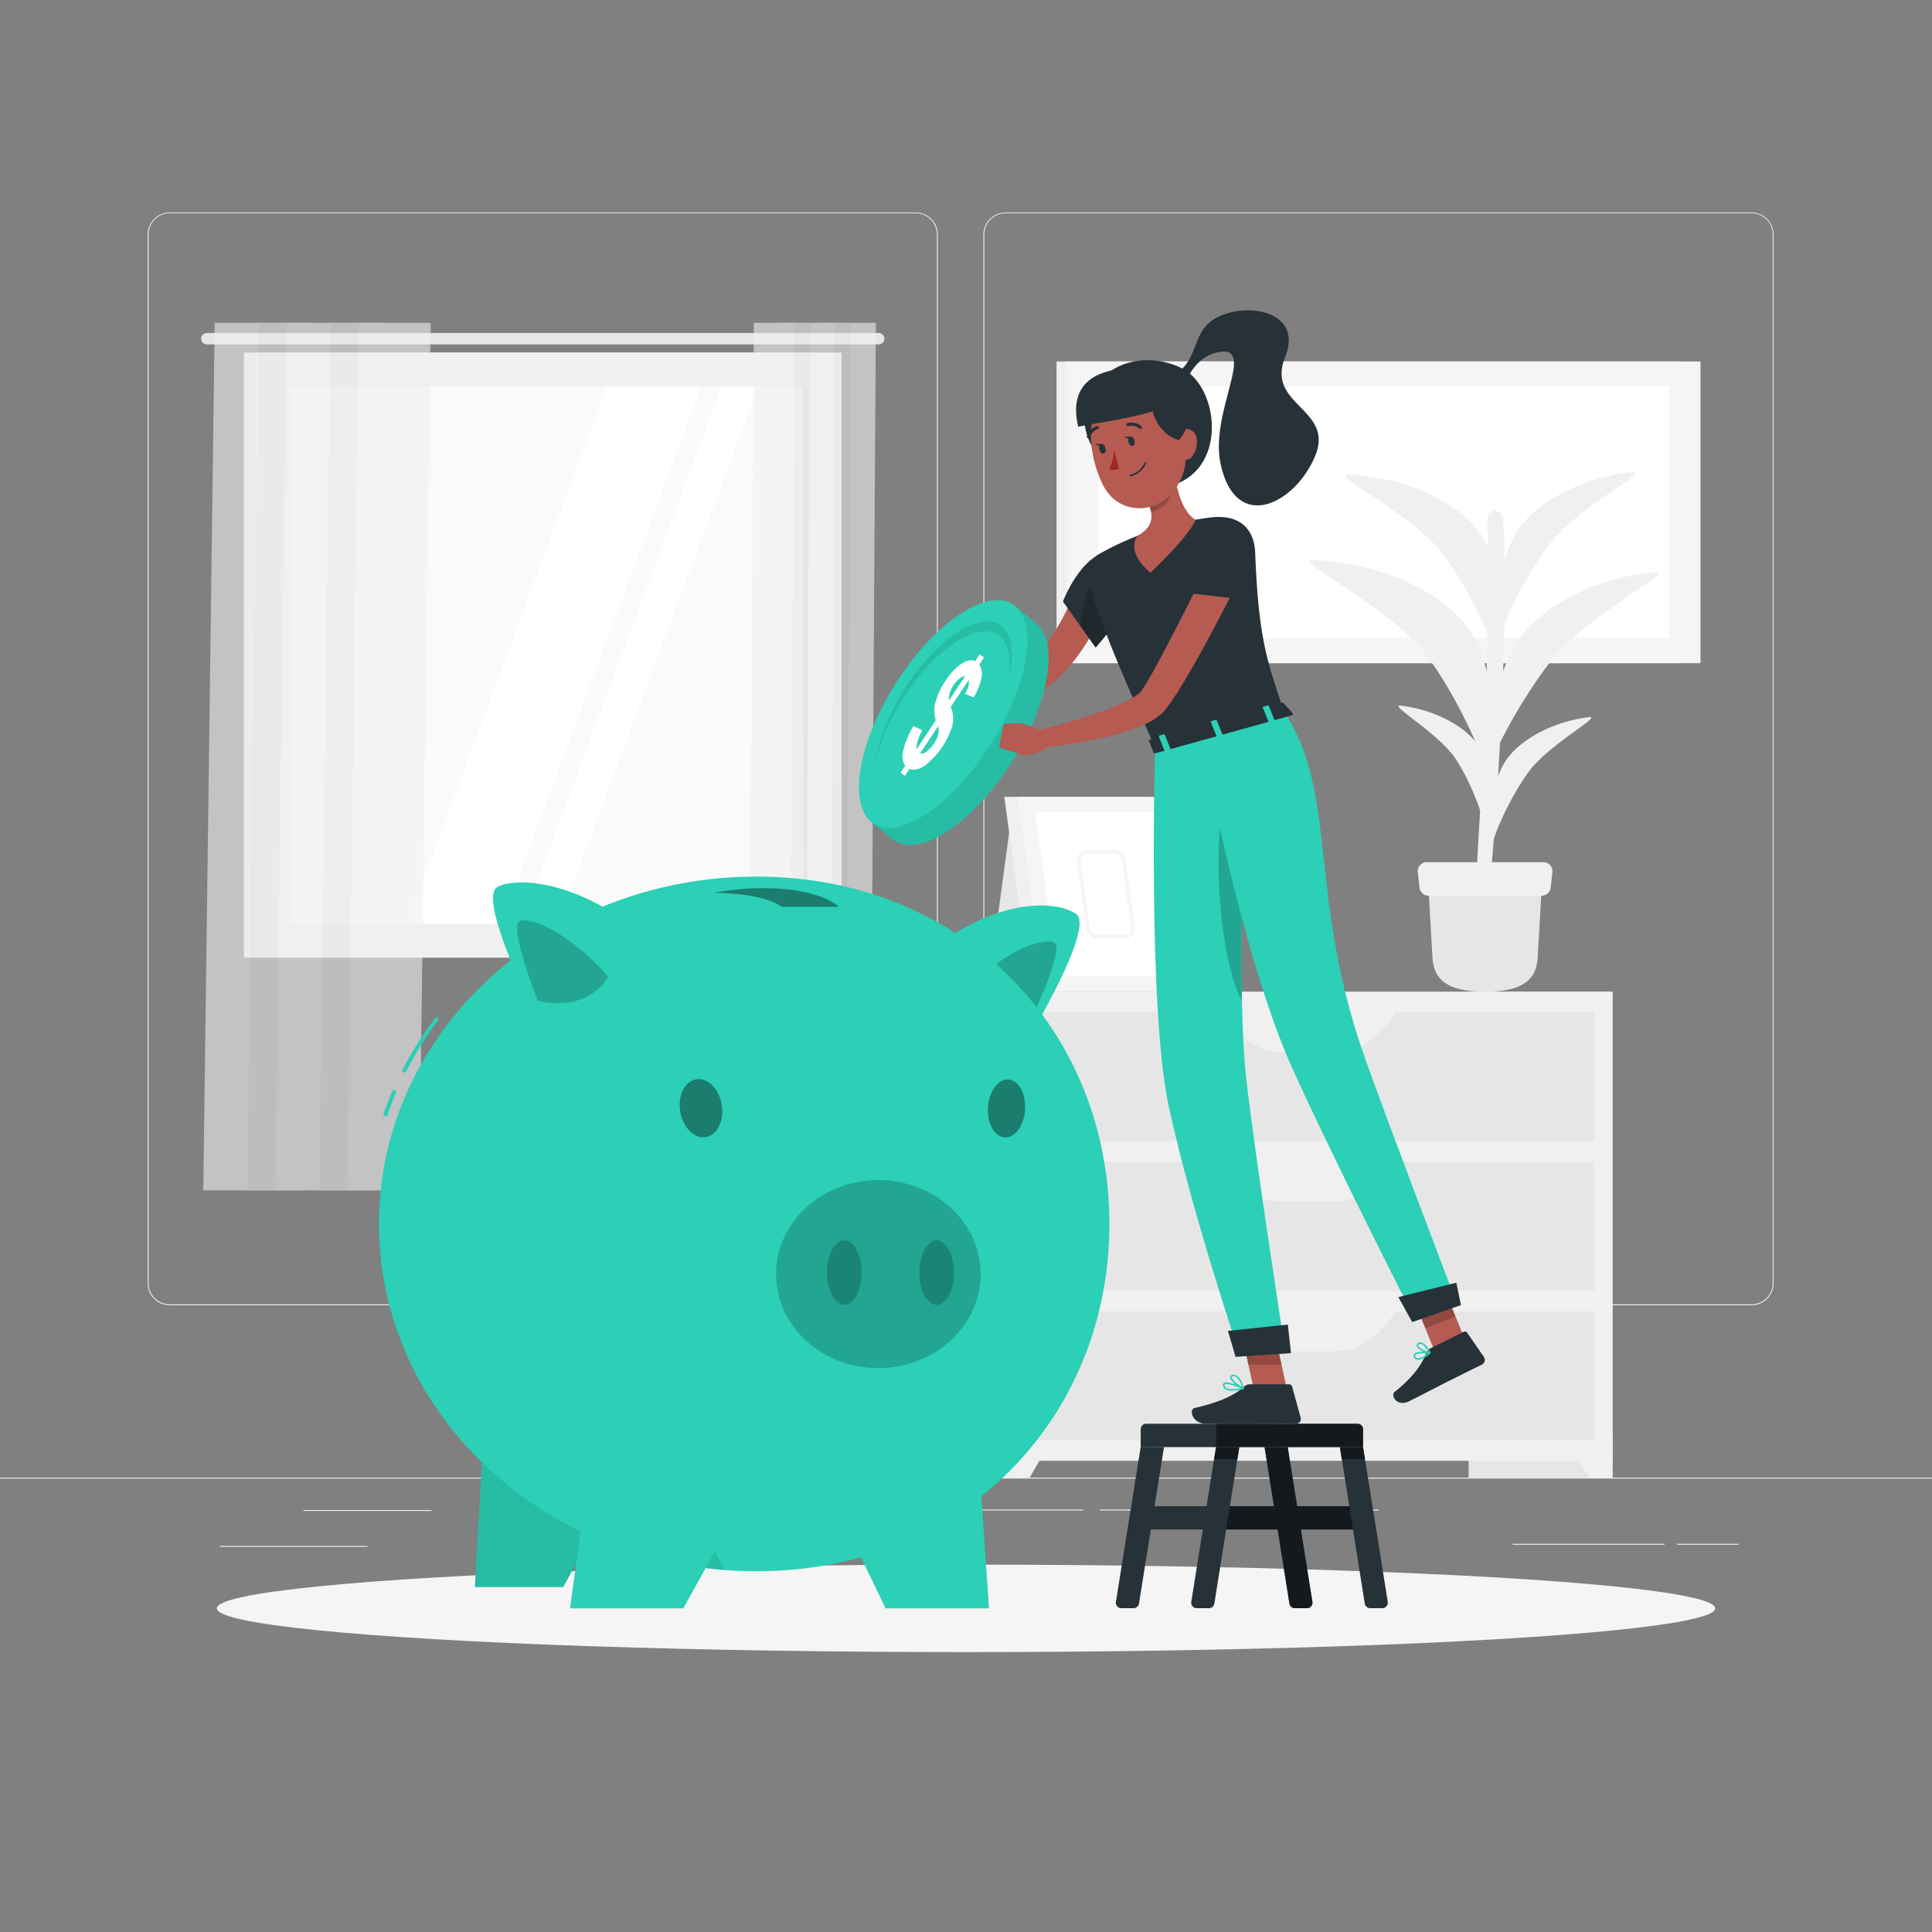 <svg xmlns="http://www.w3.org/2000/svg" viewBox="0 0 500 500"><rect x="0" y="0" width="500" height="500" fill="#808080" stroke="none"/><g id="freepik--background-complete--inject-7"><rect y="382.4" width="500" height="0.25" style="fill:#ebebeb"></rect><rect x="78.54" y="390.79" width="33.12" height="0.25" style="fill:#ebebeb"></rect><rect x="133.33" y="398" width="30.17" height="0.25" style="fill:#ebebeb"></rect><rect x="56.85" y="400.07" width="38.25" height="0.25" style="fill:#ebebeb"></rect><rect x="434" y="399.53" width="15.9" height="0.25" style="fill:#ebebeb"></rect><rect x="391.47" y="399.53" width="39.32" height="0.25" style="fill:#ebebeb"></rect><rect x="250" y="390.66" width="30.33" height="0.25" style="fill:#ebebeb"></rect><rect x="284.67" y="390.66" width="72.1" height="0.25" style="fill:#ebebeb"></rect><path d="M237,337.8H43.91a5.71,5.71,0,0,1-5.7-5.71V60.66A5.71,5.71,0,0,1,43.91,55H237a5.71,5.71,0,0,1,5.71,5.71V332.09A5.71,5.71,0,0,1,237,337.8ZM43.91,55.2a5.46,5.46,0,0,0-5.45,5.46V332.09a5.46,5.46,0,0,0,5.45,5.46H237a5.47,5.47,0,0,0,5.46-5.46V60.66A5.47,5.47,0,0,0,237,55.2Z" style="fill:#ebebeb"></path><path d="M453.31,337.8H260.21a5.72,5.72,0,0,1-5.71-5.71V60.66A5.72,5.72,0,0,1,260.21,55h193.1A5.71,5.71,0,0,1,459,60.66V332.09A5.71,5.71,0,0,1,453.31,337.8ZM260.21,55.2a5.47,5.47,0,0,0-5.46,5.46V332.09a5.47,5.47,0,0,0,5.46,5.46h193.1a5.47,5.47,0,0,0,5.46-5.46V60.66a5.47,5.47,0,0,0-5.46-5.46Z" style="fill:#ebebeb"></path><rect x="380.07" y="256.64" width="37.25" height="125.76" style="fill:#e6e6e6"></rect><polygon points="411.13 382.4 417.32 382.4 417.32 371.08 404.62 371.08 411.13 382.4" style="fill:#f0f0f0"></polygon><rect x="228.44" y="256.64" width="37.25" height="125.76" style="fill:#e6e6e6"></rect><rect x="260.29" y="256.64" width="157.04" height="121.41" style="fill:#f0f0f0"></rect><rect x="265.1" y="262.02" width="147.42" height="33.3" style="fill:#e6e6e6"></rect><path d="M345.77,272.37H331.84c-6,0-11.83-4.11-16-11.36h45.91C357.6,268.26,351.82,272.37,345.77,272.37Z" style="fill:#f0f0f0"></path><polygon points="266.49 382.4 260.29 382.4 260.29 371.08 272.99 371.08 266.49 382.4" style="fill:#f0f0f0"></polygon><rect x="265.1" y="300.7" width="147.42" height="33.3" style="fill:#e6e6e6"></rect><path d="M345.77,311H331.84c-6,0-11.83-4.1-16-11.36h45.91C357.6,306.94,351.82,311,345.77,311Z" style="fill:#f0f0f0"></path><rect x="265.1" y="339.38" width="147.42" height="33.3" style="fill:#e6e6e6"></rect><path d="M345.77,349.72H331.84c-6,0-11.83-4.11-16-11.36h45.91C357.6,345.61,351.82,349.72,345.77,349.72Z" style="fill:#f0f0f0"></path><rect x="273.43" y="93.55" width="160.86" height="78.08" style="fill:#f0f0f0"></rect><rect x="276.14" y="93.55" width="163.95" height="78.08" style="fill:#f5f5f5"></rect><rect x="325.57" y="58.73" width="65.09" height="147.72" transform="translate(490.71 -225.52) rotate(90)" style="fill:#fff"></rect><path d="M385.56,229.06c2.9-30,4.91-78.78,3.35-95.08a2,2,0,0,0-.82-1.41h0a2,2,0,0,0-3.18,1.68c.27,8.08.59,28.27-1.13,63.1-.86,17.33-2.09,29.2-1.24,31.71Z" style="fill:#f0f0f0"></path><path d="M393.87,164.46c6.62-8.52,20.32-15.26,34.36-16.29,5.51-.41-16.63,10.58-25.75,21.56-7.07,8.52-15,22.56-17.64,30.22C386.39,184.14,387.24,173,393.87,164.46Z" style="fill:#f0f0f0"></path><path d="M380,162.62c-6.85-9.54-22.67-16.89-39.79-17.72-6.72-.32,18.85,11.66,28.39,23.94,7.41,9.53,15,25.33,17.1,34C386.21,184.86,386.86,172.17,380,162.62Z" style="fill:#f0f0f0"></path><path d="M393.41,136.38c5.23-7.11,16.78-12.95,29-14.14,4.8-.47-13.86,9-21.1,18.22-5.63,7.12-11.61,18.77-13.41,25.08C388.2,152.61,388.19,143.49,393.41,136.38Z" style="fill:#f0f0f0"></path><path d="M382.88,137.84c-5.81-8.09-19.2-14.3-33.7-15-5.69-.27,16,9.87,24,20.27,6.28,8.07,12.72,21.45,14.49,28.79C388.13,156.66,388.68,145.92,382.88,137.84Z" style="fill:#f0f0f0"></path><path d="M389.9,196.54c3.78-5.36,12.27-9.87,21.34-10.95,3.56-.42-10.16,6.93-15.4,13.86-4.07,5.38-8.34,14.12-9.58,18.83C386.27,208.67,386.13,201.9,389.9,196.54Z" style="fill:#f0f0f0"></path><path d="M383,193.52c-3.28-5.32-11.4-9.81-20.45-10.89-3.56-.42,9.56,6.89,14.17,13.76,3.57,5.34,7,14,7.8,18.68C385.5,205.55,386.32,198.84,383,193.52Z" style="fill:#f0f0f0"></path><path d="M384.33,256.64h0c7.23,0,13.2-1.51,13.61-8.72l1.21-20.87H369.52l1.21,20.87C371.14,255.13,377.11,256.64,384.33,256.64Z" style="fill:#e6e6e6"></path><path d="M369.69,231.8H399a2.33,2.33,0,0,0,2.31-2.08l.45-4a2.34,2.34,0,0,0-2.32-2.59H369.25a2.34,2.34,0,0,0-2.32,2.59l.44,4A2.34,2.34,0,0,0,369.69,231.8Z" style="fill:#f0f0f0"></path><polygon points="275.25 256.64 255.6 256.64 261.42 213.57 275.25 213.57 275.25 256.64" style="fill:#e6e6e6"></polygon><polygon points="304.09 256.64 266.85 256.64 259.91 206.23 297.16 206.23 304.09 256.64" style="fill:#f0f0f0"></polygon><polygon points="309.06 256.64 270.31 256.64 263.38 206.23 302.13 206.23 309.06 256.64" style="fill:#f5f5f5"></polygon><polygon points="273.73 252.67 267.89 210.2 298.7 210.2 304.54 252.67 273.73 252.67" style="fill:#fff"></polygon><path d="M291.1,242.87h-7.34a2.64,2.64,0,0,1-2.62-2.28L278.72,223a2.63,2.63,0,0,1,.62-2.1,2.68,2.68,0,0,1,2-.9h7.34a2.65,2.65,0,0,1,2.62,2.28l2.42,17.59a2.64,2.64,0,0,1-2.62,3Zm-9-2.42a1.65,1.65,0,0,0,1.63,1.42h7.34a1.64,1.64,0,0,0,1.24-.56,1.67,1.67,0,0,0,.39-1.31l-2.42-17.58a1.65,1.65,0,0,0-1.63-1.42h-7.34a1.62,1.62,0,0,0-1.24.56,1.59,1.59,0,0,0-.39,1.3Z" style="fill:#f5f5f5"></path><rect x="63.12" y="91.25" width="148.38" height="156.58" style="fill:#e6e6e6"></rect><path d="M227.41,86.18H53.52a1.47,1.47,0,0,0-1.47,1.48h0a1.47,1.47,0,0,0,1.47,1.47H227.41a1.47,1.47,0,0,0,1.47-1.47h0A1.47,1.47,0,0,0,227.41,86.18Z" style="fill:#e6e6e6"></path><rect x="66.07" y="91.25" width="151.74" height="156.58" style="fill:#f0f0f0"></rect><rect x="72.46" y="102.49" width="138.95" height="134.11" transform="translate(311.48 27.61) rotate(90)" style="fill:#fafafa"></rect><polygon points="105.32 239.02 157.06 100.06 181.48 100.06 129.75 239.02 105.32 239.02" style="fill:#fff"></polygon><polygon points="134.99 239.02 186.73 100.06 196.25 100.06 144.51 239.02 134.99 239.02" style="fill:#fff"></polygon><rect x="138.95" y="168.98" width="138.95" height="1.12" transform="translate(377.97 -38.89) rotate(90)" style="fill:#e6e6e6"></rect><g style="opacity:0.6"><polygon points="71.24 308.07 52.61 308.07 55.56 83.55 74.2 83.55 71.24 308.07" style="fill:#f0f0f0"></polygon><polygon points="78.5 308.07 63.98 308.07 66.94 83.55 81.45 83.55 78.5 308.07" style="fill:#e6e6e6"></polygon><polygon points="89.87 308.07 71.24 308.07 74.2 83.55 92.83 83.55 89.87 308.07" style="fill:#f0f0f0"></polygon><polygon points="97.13 308.07 82.61 308.07 85.57 83.55 100.09 83.55 97.13 308.07" style="fill:#e6e6e6"></polygon><polygon points="108.5 308.07 89.87 308.07 92.83 83.55 111.46 83.55 108.5 308.07" style="fill:#f0f0f0"></polygon></g><g style="opacity:0.6"><polygon points="214.73 308.07 225.26 308.07 226.67 83.55 216.14 83.55 214.73 308.07" style="fill:#f0f0f0"></polygon><polygon points="210.63 308.07 218.83 308.07 220.25 83.55 212.04 83.55 210.63 308.07" style="fill:#e6e6e6"></polygon><polygon points="204.2 308.07 214.73 308.07 216.14 83.55 205.61 83.55 204.2 308.07" style="fill:#f0f0f0"></polygon><polygon points="200.1 308.07 208.3 308.07 209.72 83.55 201.51 83.55 200.1 308.07" style="fill:#e6e6e6"></polygon><polygon points="193.67 308.07 204.2 308.07 205.61 83.55 195.08 83.55 193.67 308.07" style="fill:#f0f0f0"></polygon></g></g><g id="freepik--Shadow--inject-7"><ellipse id="freepik--path--inject-7" cx="250" cy="416.24" rx="193.89" ry="11.32" style="fill:#f5f5f5"></ellipse></g><g id="freepik--Character--inject-7"><path d="M284.62,118.79c-6-8.12-4.61-15.21,0-20.31,5.75-6.4,15.14-6.35,21.4-3.08,9.8,5.11,11.91,27.5-4.46,30.66A132.71,132.71,0,0,1,284.62,118.79Z" style="fill:#263238"></path><path d="M304.11,96.81c6-3.53,4.33-10.38,9.75-14,7.54-5,23.79-2.83,18.71,9.67s13,13.22,7.75,25.64-20.5,20-24.42,2c-2.93-13.49,9.52-30.87-.53-29-6.27,1.16-8.36,7.61-8.36,7.61Z" style="fill:#263238"></path><path d="M289.2,149.75c-.82,2.27-1.71,4.33-2.66,6.46s-2,4.18-3.1,6.23a54.1,54.1,0,0,1-8.27,11.85A21.83,21.83,0,0,1,272.1,177a21.06,21.06,0,0,1-3.48,2,36.68,36.68,0,0,1-7,2.32,59,59,0,0,1-13.9,1.51,2.17,2.17,0,0,1-.51-4.27l.1,0a102.92,102.92,0,0,0,12.33-3.71,37,37,0,0,0,5.48-2.57,16.27,16.27,0,0,0,2.22-1.53,14.83,14.83,0,0,0,1.86-1.86,36.31,36.31,0,0,0,3.47-4.86c1.08-1.77,2.12-3.6,3.08-5.51,1.9-3.78,3.7-7.82,5.25-11.7l0-.06a4.35,4.35,0,0,1,8.13,3.1Z" style="fill:#b55b52"></path><path d="M287.9,142.35c-8.26.94-12.81,13.33-12.81,13.33l8.46,11.92s10-11.33,10.87-16.39C295.29,146,294,141.64,287.9,142.35Z" style="fill:#263238"></path><path d="M283.38,149.93c2.77-1.74,5.79-.78,8.36,2.45a8.69,8.69,0,0,1,1.05,3c-2.5,4.53-9.25,12.21-9.25,12.21l-3.87-5.45C279.38,158.92,281.59,151,283.38,149.93Z" style="opacity:0.2"></path><path d="M249.23,179,243,175.64l-.17,8.12s4.16.9,6.91-1.32Z" style="fill:#b55b52"></path><polygon points="236.75 175.92 237.84 182.55 242.87 183.76 243.04 175.64 236.75 175.92" style="fill:#b55b52"></polygon><path d="M268.15,161.31l-5.46-4.48-37.2,55.89L231,217.2c6.28,5.14,19.69-3.2,30-18.64S274.43,166.45,268.15,161.31Z" style="fill:#2BD0B6"></path><path d="M268.15,161.31l-5.46-4.48-37.2,55.89L231,217.2c6.28,5.14,19.69-3.2,30-18.64S274.43,166.45,268.15,161.31Z" style="opacity:0.1"></path><ellipse cx="244.09" cy="184.78" rx="33.61" ry="14.6" transform="translate(-42.56 292.26) rotate(-57.68)" style="fill:#2BD0B6"></ellipse><path d="M237.19,193.94l5-7.54a8,8,0,0,1-.07-4.77,18.91,18.91,0,0,1,2.63-5.51,15.2,15.2,0,0,1,4.06-4.34c1.39-.92,2.58-1.14,3.55-.66l1.22-1.82,1.06.87L253.44,172a4.42,4.42,0,0,1,.56,3.47,16.55,16.55,0,0,1-2,5l-2.25-.92a6.13,6.13,0,0,0,1-3.6l-4.69,7a8.2,8.2,0,0,1,.38,5,21.1,21.1,0,0,1-7,10.13q-2.28,1.58-4.05.91l-1.21,1.82-1.06-.87,1.15-1.73a5,5,0,0,1-.51-4,21.7,21.7,0,0,1,2.64-6.31L238.7,189a14.1,14.1,0,0,0-1.22,2.84A6.16,6.16,0,0,0,237.19,193.94ZM249.77,175a2.63,2.63,0,0,0-1.5.66,7.8,7.8,0,0,0-2.47,3.67,4.07,4.07,0,0,0-.17,1.9Zm-11.68,20a2.09,2.09,0,0,0,1.72-.52,8.74,8.74,0,0,0,3-4.38,3.55,3.55,0,0,0-.05-2.12Z" style="fill:#fff"></path><path d="M261.05,175.38c.74-4.9,0-8.83-2.32-10.76-5.11-4.19-16,2.61-24.41,15.18a54.12,54.12,0,0,0-7.71,17c.86-5.74,3.71-12.81,8.22-19.6,8.37-12.57,19.3-19.36,24.41-15.18C262,164.27,262.5,169.28,261.05,175.38Z" style="opacity:0.1"></path><polygon points="333.55 361.81 325.15 362.61 320.87 343.04 329.27 342.24 333.55 361.81" style="fill:#b55b52"></polygon><polygon points="380.34 349.71 372.53 352.77 365 334.21 372.81 331.15 380.34 349.71" style="fill:#b55b52"></polygon><path d="M370.26,348.93l8.56-4.26a.69.69,0,0,1,.87.22l4.34,6.29a1.37,1.37,0,0,1-.54,2c-3,1.44-4.32,2.15-8.09,4-2.32,1.15-7.49,3.86-10.69,5.45s-4.94-1.49-3.75-2.44c5.33-4.25,7.09-7.46,8.26-10.15A2.23,2.23,0,0,1,370.26,348.93Z" style="fill:#263238"></path><path d="M323.51,358.25h10.1a.82.82,0,0,1,.79.61l2.2,8a1.25,1.25,0,0,1-1.23,1.6c-3.53-.06-5.22,0-9.66,0H312.15c-3.69,0-4.5-3.74-3-4.07,6.85-1.52,10.8-3.61,12.91-5.6A2.06,2.06,0,0,1,323.51,358.25Z" style="fill:#263238"></path><polygon points="320.88 343.05 323.08 353.13 331.66 353.13 329.28 342.24 320.88 343.05" style="opacity:0.2"></polygon><polygon points="372.81 331.16 365 334.22 368.89 343.78 376.69 340.72 372.81 331.16" style="opacity:0.2"></polygon><path d="M313.54,133.9c6.68-.77,11,2.41,11.3,9.08.88,23.51,3.48,28.92,7.41,41.08l-33.31,9.27c-11.84-25.64-16-37.73-17.32-43.42a6.18,6.18,0,0,1,3.22-6.75A77.38,77.38,0,0,1,313.54,133.9Z" style="fill:#263238"></path><path d="M303.41,118.14c.4,5.13,1.73,14,6,16.35,0,0-.63,3.17-11.67,13.74-6.81-5.74-3.33-9.59-3.33-9.59,5.07-2.81,3.88-6.47,1.88-10Z" style="fill:#b55b52"></path><path d="M302.64,119.29a21.26,21.26,0,0,1,.3,8.91c-.38,2-2.56,3.52-5,4.39a13.8,13.8,0,0,0-1.62-3.94Z" style="opacity:0.2"></path><path d="M305.37,108.45c1.63,8.29,2.5,11.76-.52,17-4.55,7.92-15.09,8.12-19.17.48-3.67-6.87-5.73-19.27,1.41-24.61A11.53,11.53,0,0,1,305.37,108.45Z" style="fill:#b55b52"></path><path d="M309.7,113.5a6.11,6.11,0,0,1-1.14,4.57c-1.3,1.73-3.26.89-4-1-.66-1.72-.79-4.7,1.05-5.74A2.77,2.77,0,0,1,309.7,113.5Z" style="fill:#b55b52"></path><path d="M298.1,104.06c-.31,3.17,2.23,8.59,7,9.85,4.94-5.68,1.68-13.47-2.86-13.63S298.1,104.06,298.1,104.06Z" style="fill:#263238"></path><path d="M291.44,95.42c-7.29.33-15.11,3.58-12.4,15,6.36-1.33,24.06-3.31,25.42-7.85C302.67,96.74,296.22,95.2,291.44,95.42Z" style="fill:#263238"></path><path d="M298.94,193.33S297,260.61,302.41,286c5.61,26.42,18.28,64.18,18.28,64.18l11.9-.77s-7.69-49.37-10-69.74c-3.26-28.08.79-93.15.79-93.15Z" style="fill:#2BD0B6"></path><path d="M315.7,214.37c.54-6.1,5.14-4.93,6.17,3.33-.45,13-.77,28.09-.51,41.3C316.4,249.31,314.47,228.25,315.7,214.37Z" style="opacity:0.2"></path><polygon points="334.1 350.18 319.77 351.15 317.78 344.43 333.29 342.79 334.1 350.18" style="fill:#263238"></polygon><path d="M310.69,190.06s10.14,56.4,23.91,86.75c11.12,24.51,31.27,64,31.27,64l10.93-4.09s-17.09-44.83-23.27-62.07c-15.39-43-7-69.1-21.28-90.59Z" style="fill:#2BD0B6"></path><polygon points="378.09 337.76 365.48 342.15 361.89 335.69 376.9 331.97 378.09 337.76" style="fill:#263238"></polygon><path d="M332.2,182l2.34,2.57c.18.2,0,.51-.42.61l-34.93,9.73c-.3.08-.59,0-.66-.18l-1.13-2.9c-.08-.2.13-.45.46-.54l33.73-9.39A.61.61,0,0,1,332.2,182Z" style="fill:#263238"></path><path d="M328.72,187l.91-.26c.18-.05.29-.18.24-.29l-1.5-3.75c0-.11-.22-.16-.4-.11l-.91.25c-.18,0-.29.18-.25.29l1.51,3.76C328.36,187,328.54,187.05,328.72,187Z" style="fill:#2BD0B6"></path><path d="M301.82,194.48l.91-.25c.17,0,.29-.18.24-.29l-1.5-3.75c0-.11-.23-.16-.41-.11l-.9.25c-.18,0-.29.18-.25.29l1.5,3.76C301.46,194.49,301.64,194.53,301.82,194.48Z" style="fill:#2BD0B6"></path><path d="M315.27,190.74l.91-.25c.18-.05.29-.18.24-.29l-1.5-3.76c0-.11-.23-.16-.41-.11l-.9.25c-.18,0-.29.19-.25.3l1.51,3.75C314.91,190.74,315.09,190.79,315.27,190.74Z" style="fill:#2BD0B6"></path><path d="M293.59,114c.17.67,0,1.3-.47,1.41s-.93-.33-1.1-1,0-1.29.47-1.41S293.42,113.31,293.59,114Z" style="fill:#263238"></path><path d="M286.08,115.94c.18.66,0,1.29-.47,1.41s-.93-.34-1.1-1,0-1.3.47-1.41S285.91,115.27,286.08,115.94Z" style="fill:#263238"></path><path d="M285.18,114.93l-1.71-.05S284.61,115.92,285.18,114.93Z" style="fill:#263238"></path><path d="M288.37,116.56a18.41,18.41,0,0,1-1.26,4.86,2.93,2.93,0,0,0,2.48-.18Z" style="fill:#a02724"></path><path d="M292.53,123.25a.2.2,0,0,1-.16-.15.19.19,0,0,1,.14-.24,5.42,5.42,0,0,0,3.75-3.18.2.2,0,0,1,.26-.13.21.21,0,0,1,.13.25,5.78,5.78,0,0,1-4,3.45A.21.21,0,0,1,292.53,123.25Z" style="fill:#263238"></path><path d="M295.06,111a.34.34,0,0,1-.19-.09,3.18,3.18,0,0,0-2.84-.64.41.41,0,0,1-.51-.26.39.39,0,0,1,.25-.51,4,4,0,0,1,3.6.78.41.41,0,0,1-.31.72Z" style="fill:#263238"></path><path d="M281.61,113.38l-.08,0a.4.4,0,0,1-.25-.51,4,4,0,0,1,2.61-2.6.4.4,0,0,1,.49.29.41.41,0,0,1-.3.49,3.15,3.15,0,0,0-2,2.08A.4.4,0,0,1,281.61,113.38Z" style="fill:#263238"></path><path d="M320.75,149.64c-2.6,5.36-5.3,10.62-8.15,15.85-1.42,2.62-2.84,5.24-4.35,7.82s-3,5.17-4.79,7.76c-.41.64-.92,1.32-1.4,2l-.18.24-.09.13-.15.19c-.21.26-.42.48-.63.7a10.68,10.68,0,0,1-1.23,1.07,21.52,21.52,0,0,1-4.66,2.59,58.89,58.89,0,0,1-9,2.82,125.3,125.3,0,0,1-17.86,2.79l-.68-4.26c2.79-.74,5.63-1.52,8.42-2.33s5.56-1.67,8.26-2.61a64,64,0,0,0,7.69-3.16,15.71,15.71,0,0,0,2.95-1.89,3.14,3.14,0,0,0,.41-.41,1.37,1.37,0,0,0,.1-.14l.22-.34c.35-.55.71-1.07,1.07-1.69,1.42-2.39,2.82-4.95,4.18-7.51l4.05-7.77,8-15.68Z" style="fill:#b55b52"></path><path d="M270.32,189.38l-5.89-2.26.5,8.31s4.63,0,6.77-2.85Z" style="fill:#b55b52"></path><polygon points="259.8 187.36 258.54 193.47 264.93 195.43 264.43 187.12 259.8 187.36" style="fill:#b55b52"></polygon><path d="M313.5,138.2c-3.29,1.51-7.11,15.18-7.11,15.18L320.64,155s2.76-6.64,2.2-10.05C322,139.5,317.25,136.48,313.5,138.2Z" style="fill:#263238"></path><path d="M366,351.37a1.36,1.36,0,0,1-.13-.3.67.67,0,0,1,.1-.68c.69-.84,3.75-.5,4.09-.46a.19.19,0,0,1,.17.14.19.19,0,0,1-.06.21c-.87.73-2.49,1.9-3.53,1.6A1,1,0,0,1,366,351.37Zm3.53-1.09c-1.23-.1-2.88-.08-3.25.36a.3.3,0,0,0,0,.31.76.76,0,0,0,.5.55C367.33,351.66,368.35,351.21,369.55,350.28Z" style="fill:#2BD0B6"></path><path d="M366.75,348.61a1.09,1.09,0,0,1-.09-.23.71.71,0,0,1,.35-.81,1.07,1.07,0,0,1,.89-.13c1.19.32,2.29,2.51,2.34,2.6a.2.2,0,0,1,0,.2.21.21,0,0,1-.18.09A5.41,5.41,0,0,1,366.75,348.61Zm2.91,1.21c-.41-.72-1.17-1.81-1.87-2a.63.63,0,0,0-.55.08c-.22.14-.22.27-.19.36.15.58,1.63,1.39,2.64,1.6Z" style="fill:#2BD0B6"></path><path d="M319,359.91a3.35,3.35,0,0,1-2-.47,1.23,1.23,0,0,1-.51-1,.57.57,0,0,1,.25-.55c.91-.62,4.35.94,5,1.26a.21.21,0,0,1,.12.21.2.2,0,0,1-.16.17A13,13,0,0,1,319,359.91Zm-1.61-1.74a.74.74,0,0,0-.4.09s-.08.07-.07.19a.85.85,0,0,0,.35.67c.59.45,2,.51,3.8.17A12.52,12.52,0,0,0,317.42,358.17Z" style="fill:#2BD0B6"></path><path d="M321.75,359.57l-.08,0c-1.14-.46-3.44-2.31-3.31-3.26,0-.21.17-.47.69-.53,2-.24,2.86,3.41,2.9,3.56a.22.22,0,0,1-.07.2A.21.21,0,0,1,321.75,359.57Zm-2.51-3.42h-.14c-.21,0-.32.09-.34.19-.07.55,1.52,2,2.68,2.64C321.17,358.11,320.45,356.15,319.24,356.15Z" style="fill:#2BD0B6"></path><path d="M292.69,113l-1.72,0S292.12,114,292.69,113Z" style="fill:#263238"></path><path d="M296.62,368.47h54.72a1.42,1.42,0,0,1,1.42,1.42v4.62a0,0,0,0,1,0,0H295.21a0,0,0,0,1,0,0v-4.62A1.42,1.42,0,0,1,296.62,368.47Z" style="fill:#263238"></path><rect x="295.7" y="389.8" width="57.55" height="6.03" style="fill:#263238"></rect><rect x="315.2" y="389.8" width="38.05" height="6.03" style="opacity:0.5"></rect><path d="M320.74,374.5,314.27,415a1.43,1.43,0,0,1-1.4,1.2H309.7a1.42,1.42,0,0,1-1.4-1.64l6.41-40.1Z" style="fill:#263238"></path><polygon points="320.74 374.5 320.25 377.58 314.21 377.58 314.71 374.5 320.74 374.5" style="opacity:0.5"></polygon><path d="M301.24,374.5,294.77,415a1.43,1.43,0,0,1-1.4,1.2H290.2a1.42,1.42,0,0,1-1.4-1.64l6.41-40.1Z" style="fill:#263238"></path><path d="M359.16,414.6l-6.4-40.1h-6L353.2,415a1.42,1.42,0,0,0,1.4,1.2h3.16A1.42,1.42,0,0,0,359.16,414.6Z" style="fill:#263238"></path><polygon points="353.25 377.58 352.76 374.5 346.72 374.5 347.21 377.58 353.25 377.58" style="opacity:0.5"></polygon><path d="M339.66,414.6l-6.4-40.1h-6L333.7,415a1.42,1.42,0,0,0,1.4,1.2h3.16A1.42,1.42,0,0,0,339.66,414.6Z" style="fill:#263238"></path><path d="M339.66,414.6l-6.4-40.1h-6L333.7,415a1.42,1.42,0,0,0,1.4,1.2h3.16A1.42,1.42,0,0,0,339.66,414.6Z" style="opacity:0.5"></path><path d="M314.71,368.47h36.63a1.42,1.42,0,0,1,1.42,1.42v4.62a0,0,0,0,1,0,0h-38a0,0,0,0,1,0,0v-6A0,0,0,0,1,314.71,368.47Z" style="opacity:0.5"></path></g><g id="freepik--piggy-bank--inject-7"><polygon points="145.78 410.73 153.79 396.03 125.14 370.92 122.9 410.73 145.78 410.73" style="fill:#2BD0B6"></polygon><polygon points="145.78 410.73 153.79 396.03 125.14 370.92 122.9 410.73 145.78 410.73" style="opacity:0.1"></polygon><path d="M244.52,243.22c16.07-11,29.53-9.87,34-6.66s-9.73,27.59-9.73,27.59A38.53,38.53,0,0,1,244.52,243.22Z" style="fill:#2BD0B6"></path><path d="M252.17,254.27c9.05-8.89,18.28-11.74,20.78-10.25s-5.53,18.63-5.53,18.63S256.57,264.21,252.17,254.27Z" style="opacity:0.2"></path><path d="M104.89,277.7l-.91-.46a91.74,91.74,0,0,1,8.83-14.06l.81.62A91.69,91.69,0,0,0,104.89,277.7Z" style="fill:#2BD0B6"></path><path d="M100.13,289l-1-.33c.76-2.23,1.62-4.46,2.56-6.62l.94.41C101.73,284.58,100.88,286.78,100.13,289Z" style="fill:#2BD0B6"></path><path d="M287.11,316.75c0,49.65-37.38,89.89-91.34,89.89s-97.7-40.24-97.7-89.89,43.74-89.89,97.7-89.89S287.11,267.1,287.11,316.75Z" style="fill:#2BD0B6"></path><path d="M182.75,397.12l-3.91,8.18q4.24.69,8.61,1Z" style="opacity:0.1"></path><polygon points="176.83 416.24 188.07 396.03 152.12 382.89 147.52 416.24 176.83 416.24" style="fill:#2BD0B6"></polygon><polygon points="229.19 416.24 219.45 396.03 253.68 382.89 255.95 416.24 229.19 416.24" style="fill:#2BD0B6"></polygon><path d="M253.78,329.74c0,13.44-11.88,24.33-26.49,24.33s-26.44-10.89-26.44-24.33,11.84-24.33,26.44-24.33S253.78,316.3,253.78,329.74Z" style="opacity:0.2"></path><ellipse cx="218.51" cy="329.34" rx="4.49" ry="8.36" style="opacity:0.2"></ellipse><path d="M186.4,284.36c1.29,3.93.1,8.22-2.65,9.57s-6-.75-7.32-4.68-.11-8.22,2.64-9.57S185.11,280.42,186.4,284.36Z" style="opacity:0.4"></path><path d="M256,284.54c-1,3.93.23,8.17,2.71,9.46s5.28-.85,6.26-4.79-.23-8.17-2.71-9.46S257,280.6,256,284.54Z" style="opacity:0.4"></path><ellipse cx="242.4" cy="329.34" rx="4.49" ry="8.36" style="opacity:0.2"></ellipse><path d="M167.21,242.4c-17.41-14.42-33-15.54-38.38-12.92s8.61,30.89,8.61,30.89S156.54,259.25,167.21,242.4Z" style="fill:#2BD0B6"></path><path d="M157.41,252.78c-9.55-11-19.87-15.58-22.88-14.44S139.15,259,139.15,259,151.45,262.54,157.41,252.78Z" style="opacity:0.2"></path><path d="M202.37,234.68h14.71s-3.2-3.52-14.06-4.59a68.29,68.29,0,0,0-18.4,1S196.74,230.82,202.37,234.68Z" style="opacity:0.4"></path></g></svg>